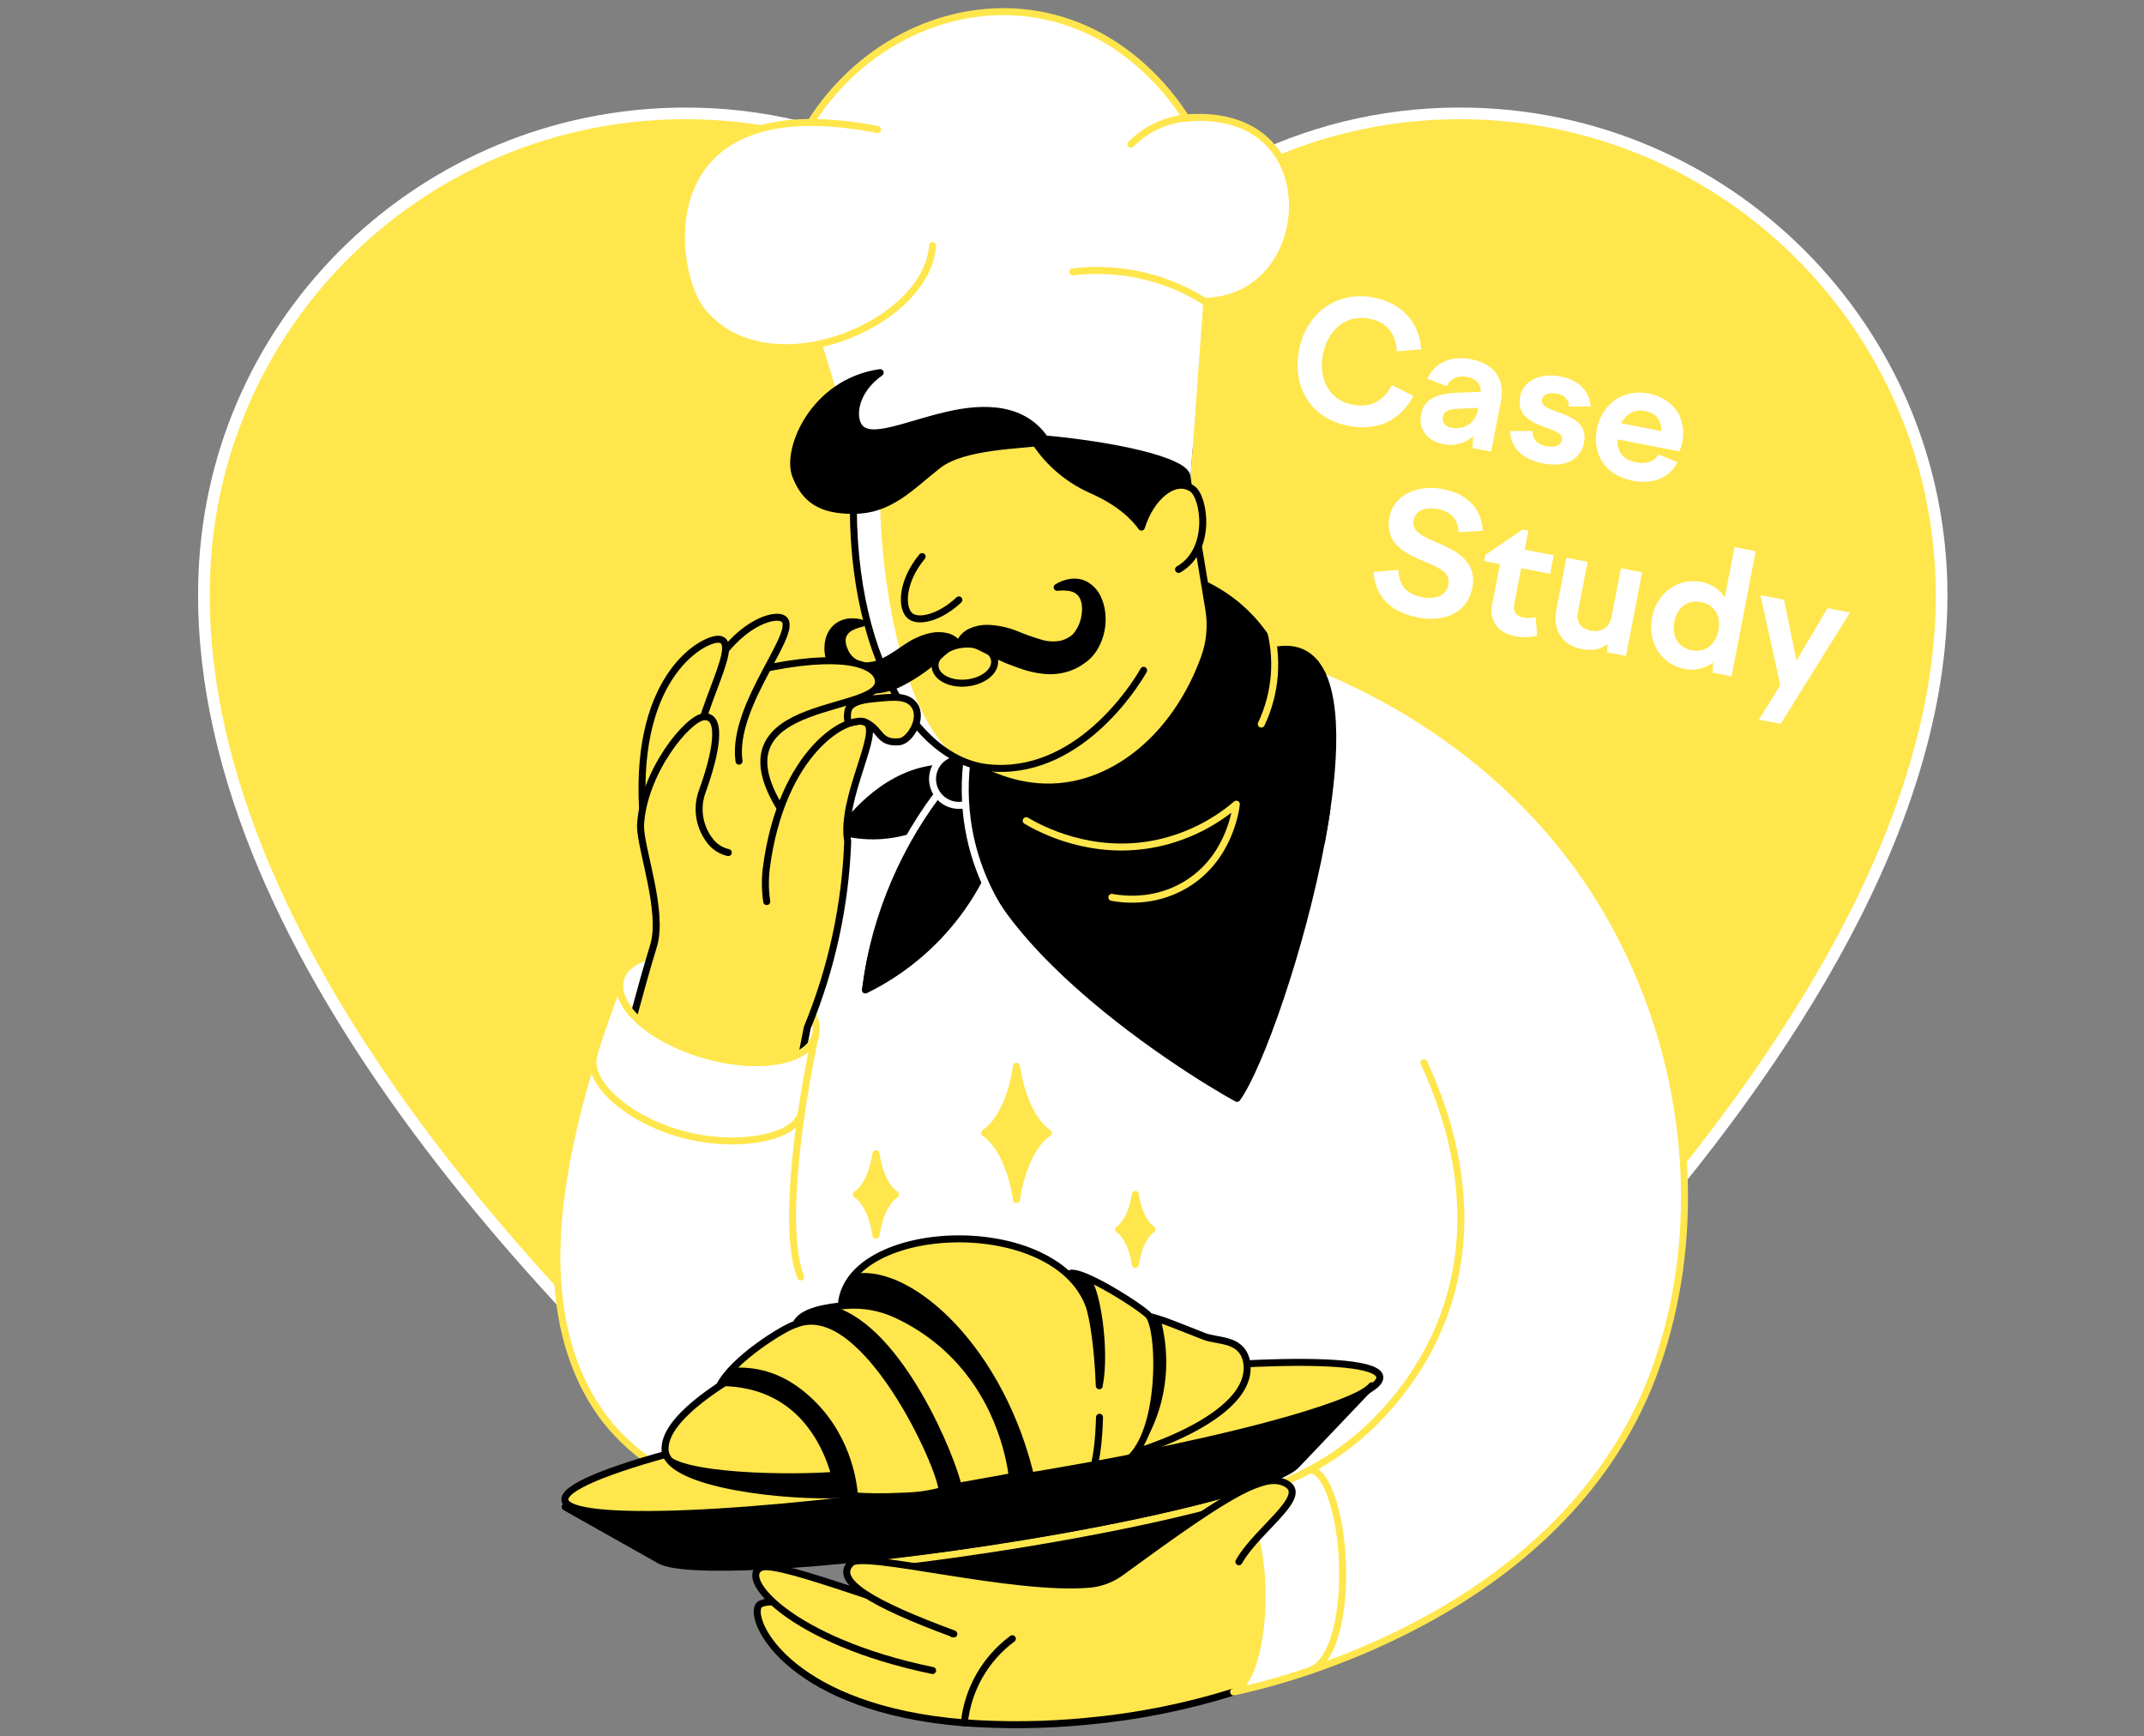 <svg width="368" height="298" viewBox="0 0 368 298" fill="none" xmlns="http://www.w3.org/2000/svg">
<rect x="0" y="0" width="368" height="298" fill="#808080" stroke="none"/>
<path d="M250.571 19.455C223.31 19.455 199.199 32.704 184.135 53.055C168.966 32.571 144.64 19.275 117.151 19.459C72.999 19.743 36.742 54.488 35.067 98.608C32.669 161.825 95.129 226.687 139.94 264.879C140.829 265.639 147.654 265.495 148.529 266.233C161.965 277.548 167.67 287.228 175.178 292.681C178.258 294.913 191.168 293.905 195.41 290.682C230.166 264.267 333.264 179.402 333.264 102.159C333.264 56.48 296.239 19.455 250.564 19.455" fill="#FFE64D"/>
<path d="M250.571 19.455C223.31 19.455 199.199 32.704 184.135 53.055C168.966 32.571 144.64 19.275 117.151 19.459C72.999 19.743 36.742 54.488 35.067 98.608C32.669 161.825 95.129 226.687 139.94 264.879C140.829 265.639 147.654 265.495 148.529 266.233C161.965 277.548 167.67 287.228 175.178 292.681C178.258 294.913 191.168 293.905 195.41 290.682C230.166 264.267 333.264 179.402 333.264 102.159C333.264 56.48 296.239 19.455 250.564 19.455" stroke="white" stroke-width="2" stroke-miterlimit="10"/>
<path d="M148.612 262.804V268.973L182.853 275.384L191.687 273.349L200.452 266.233L215.56 251.903L148.612 262.804Z" fill="black" stroke="black" stroke-width="1.2" stroke-linecap="round" stroke-linejoin="round"/>
<path d="M127.04 165.239L107.031 168.17C101.424 183.144 82.348 233.94 113.64 252.271L132.932 254.097L204.237 253.401L223.792 258.159L252.941 244.013V155.061L224.811 118.84H158.634C155.044 120.686 151.664 122.914 148.551 125.484C139.58 132.91 139.461 136.958 137.505 140.844C133.785 148.28 137.988 163.55 127.04 165.239Z" fill="white"/>
<path d="M95.612 211.72C95.612 215.977 94.636 229.896 102.551 241.751C106.056 246.995 110.442 250.222 113.651 252.271" stroke="#FFE64D" stroke-width="1.2" stroke-linecap="round" stroke-linejoin="round"/>
<path d="M146.894 78.084C147.078 75.326 159.956 73.95 175.654 75.012C191.352 76.075 203.924 79.175 203.744 81.937" stroke="black" stroke-width="1.2" stroke-linecap="round" stroke-linejoin="round"/>
<path d="M164.591 131.891C163.541 131.766 162.483 131.736 161.429 131.801C152.386 132.37 146.303 139.918 144.261 142.716C148.447 143.844 152.878 143.671 156.963 142.219C160.143 141.061 162.997 139.156 165.286 136.662C165.055 135.071 164.823 133.48 164.591 131.891Z" fill="black" stroke="black" stroke-width="1.2" stroke-linecap="round" stroke-linejoin="round"/>
<path d="M148.529 169.902C150.018 157.24 154.885 145.212 162.621 135.078L172.542 137.754C171.376 144.633 168.591 151.136 164.415 156.726C160.24 162.316 154.794 166.832 148.529 169.902Z" fill="black" stroke="black" stroke-width="1.2" stroke-linecap="round" stroke-linejoin="round"/>
<path d="M147.391 169.121C149.156 156.497 154.283 144.579 162.235 134.617" stroke="white" stroke-width="1.2" stroke-linecap="round" stroke-linejoin="round"/>
<path d="M169.117 133.691C169.117 134.587 168.852 135.462 168.355 136.206C167.857 136.951 167.15 137.531 166.323 137.874C165.496 138.216 164.586 138.306 163.708 138.131C162.829 137.957 162.023 137.525 161.39 136.892C160.757 136.259 160.325 135.453 160.151 134.574C159.976 133.696 160.066 132.786 160.408 131.959C160.751 131.132 161.331 130.425 162.076 129.927C162.82 129.43 163.695 129.165 164.591 129.165C165.791 129.165 166.943 129.641 167.792 130.49C168.641 131.339 169.117 132.491 169.117 133.691Z" fill="black" stroke="white" stroke-width="1.2" stroke-linecap="round" stroke-linejoin="round"/>
<path d="M212.333 188.503C203.848 183.915 157.46 155.177 167.871 131.891L206.783 100.333C211.851 102.741 216.015 106.707 218.667 111.652C241.211 106.959 220.047 177.771 212.333 188.503Z" fill="black" stroke="black" stroke-width="1.2" stroke-linecap="round" stroke-linejoin="round"/>
<path d="M176.14 140.851C178.481 142.23 187.39 147.088 198.608 144.729C203.628 143.654 208.302 141.346 212.207 138.013C212.095 139.003 210.993 147.437 203.384 151.903C197.877 155.144 192.364 154.291 190.837 154.003" stroke="#FFE64D" stroke-width="1.2" stroke-linecap="round" stroke-linejoin="round"/>
<path d="M216.489 124.26C219.017 118.934 219.484 112.861 217.799 107.211" stroke="#FFE64D" stroke-width="1.2" stroke-linecap="round" stroke-linejoin="round"/>
<path d="M203.737 81.938L207.478 104.521C207.948 107.298 207.7 110.15 206.758 112.804C202.21 125.452 192.486 134.091 181.787 134.999C175.16 135.561 169.668 133.025 166.442 131.081C166.302 109.25 166.163 87.419 166.024 65.588L204.093 77.065L203.737 81.938Z" fill="#FFE64D" stroke="black" stroke-width="1.2" stroke-linecap="round" stroke-linejoin="round"/>
<path d="M180.109 166.179C176.785 163.28 169.135 155.778 166.543 143.703C165.644 139.496 165.439 135.17 165.934 130.897" stroke="white" stroke-width="1.2" stroke-linecap="round" stroke-linejoin="round"/>
<path d="M196.296 115.051C194.697 117.95 184.74 133.457 169.474 131.761C155.692 130.231 143.512 107.867 147.11 75.941L166.514 68.227L188.291 72.779L196.959 78.311L202.282 88.063L196.296 115.051Z" fill="#FFE64D"/>
<path d="M147.11 75.927C143.869 104.579 153.355 125.516 165.286 130.627C154.168 124.31 150.045 94.326 151.241 79.218L147.11 75.927Z" fill="white"/>
<path d="M147.11 75.927C143.509 107.867 155.692 130.231 169.474 131.747C184.74 133.443 194.683 117.936 196.296 115.037" stroke="black" stroke-width="1.2" stroke-linecap="round" stroke-linejoin="round"/>
<path d="M158.274 95.518C154.698 99.839 154.611 104.438 156.257 105.731C157.748 106.898 161.418 105.94 164.58 102.958" stroke="black" stroke-width="1.2" stroke-linecap="round" stroke-linejoin="round"/>
<path d="M164.396 111.144C162.93 111.641 162.369 112.321 161.54 113.045C160.65 113.876 159.709 114.652 158.724 115.368C157.519 116.228 156.255 117.003 154.943 117.687C153.371 118.515 151.633 118.981 149.858 119.049C148.41 119.074 146.975 118.76 145.669 118.134C145.201 117.896 144.76 117.607 144.355 117.273C143.611 116.655 142.99 115.903 142.526 115.055C142.076 114.252 141.766 113.379 141.607 112.473C141.439 111.533 141.471 110.568 141.701 109.642C141.833 109.153 142.032 108.684 142.291 108.248C142.562 107.812 142.904 107.425 143.303 107.103C144.033 106.529 144.92 106.19 145.846 106.131C146.63 106.075 147.417 106.163 148.169 106.39C148.297 106.426 148.41 106.503 148.49 106.61C148.569 106.717 148.61 106.848 148.607 106.981C148.604 107.114 148.556 107.243 148.471 107.346C148.387 107.449 148.27 107.521 148.14 107.55H148.108C147.501 107.676 146.913 107.878 146.357 108.151C145.925 108.355 145.568 108.688 145.335 109.105C145.169 109.44 145.107 109.816 145.155 110.186C145.203 110.615 145.325 111.033 145.515 111.421C145.816 112.206 146.39 112.856 147.131 113.253C147.872 113.65 148.731 113.767 149.552 113.582C149.998 113.521 150.434 113.399 150.848 113.222C151.336 113.037 151.808 112.813 152.26 112.552C153.239 111.994 154.28 111.277 155.425 110.496C156.711 109.621 158.149 108.992 159.664 108.641C160.572 108.444 161.511 108.434 162.423 108.612C163.356 108.783 164.197 109.281 164.796 110.017C164.85 110.089 164.89 110.172 164.912 110.259C164.935 110.347 164.939 110.439 164.926 110.528C164.913 110.618 164.883 110.704 164.836 110.782C164.79 110.86 164.728 110.928 164.655 110.982C164.6 111.026 164.536 111.06 164.468 111.083L164.396 111.144Z" fill="black"/>
<path d="M170.713 113.362C170.904 115.195 168.772 116.917 165.948 117.208C163.125 117.5 160.687 116.254 160.5 114.421C160.312 112.588 162.441 110.866 165.26 110.575C168.08 110.283 170.518 111.533 170.713 113.362Z" stroke="black" stroke-width="1.2" stroke-linecap="round" stroke-linejoin="round"/>
<path d="M164.205 110.056C164.646 109.084 165.427 108.306 166.402 107.87C167.372 107.436 168.426 107.218 169.488 107.233C171.265 107.289 173.017 107.661 174.663 108.331C175.99 108.889 177.347 109.37 178.729 109.772C179.778 110.1 180.89 110.168 181.97 109.97C182.472 109.863 182.952 109.671 183.389 109.404L183.562 109.307L183.677 109.231C183.76 109.192 183.836 109.109 183.922 109.055C184.103 108.9 184.267 108.726 184.412 108.536C185.107 107.591 185.542 106.48 185.673 105.313C185.824 104.11 185.651 102.936 185.053 102.231C184.887 102.041 184.692 101.879 184.477 101.748C184.217 101.605 183.936 101.503 183.645 101.446C182.943 101.321 182.227 101.304 181.52 101.395H181.495C181.361 101.406 181.228 101.371 181.116 101.297C181.004 101.222 180.921 101.112 180.879 100.984C180.837 100.857 180.84 100.719 180.886 100.593C180.933 100.466 181.02 100.36 181.135 100.29C181.904 99.813 182.762 99.494 183.656 99.353C184.16 99.283 184.671 99.283 185.176 99.353C185.72 99.442 186.244 99.63 186.721 99.908C187.675 100.476 188.439 101.316 188.914 102.321C189.356 103.239 189.629 104.23 189.72 105.245C189.928 107.263 189.53 109.298 188.579 111.09C188.312 111.579 187.999 112.042 187.646 112.473C187.454 112.699 187.25 112.914 187.034 113.117L186.674 113.42L186.357 113.661C185.509 114.324 184.554 114.838 183.533 115.181C182.506 115.521 181.432 115.7 180.35 115.71C179.355 115.702 178.364 115.589 177.393 115.375C176.51 115.184 175.642 114.932 174.793 114.623C173.983 114.335 173.209 114.046 172.477 113.744C171.037 113.142 169.755 112.447 168.635 111.893C167.515 111.338 166.64 110.83 164.908 110.949H164.846C164.758 110.956 164.67 110.946 164.586 110.918C164.502 110.891 164.424 110.847 164.357 110.789C164.29 110.732 164.236 110.662 164.196 110.583C164.156 110.504 164.132 110.418 164.126 110.33C164.133 110.234 164.16 110.141 164.205 110.056Z" fill="black"/>
<path d="M180.656 63.949L177.188 75.113C179.557 79.049 183.076 82.164 187.272 84.037C192.497 86.345 194.705 88.834 195.915 90.426C197.596 90.188 202.559 85.247 204.241 85.024C203.702 82.825 203.529 80.552 203.729 78.296C196.039 73.516 188.348 68.734 180.656 63.949Z" fill="black" stroke="black" stroke-width="1.2" stroke-linecap="round" stroke-linejoin="round"/>
<path d="M195.922 90.436C197.56 85.225 201.684 81.793 204.669 83.9C206.758 85.38 208.069 94.441 202.289 97.729" fill="#FFE64D"/>
<path d="M195.922 90.436C197.56 85.225 201.684 81.793 204.669 83.9C206.758 85.38 208.069 94.441 202.289 97.729" stroke="black" stroke-width="1.2" stroke-linecap="round" stroke-linejoin="round"/>
<path d="M198.745 41.423L174.098 29.974L150.791 24.753L140.898 58.335L146.894 78.08C147.078 75.322 159.956 73.946 175.654 75.008C191.352 76.071 203.924 79.172 203.744 81.934L206.016 50.88L208.984 43.508L198.745 41.423Z" fill="white"/>
<path d="M203.758 81.826L206.005 50.884L208.976 43.512L198.745 41.423" stroke="white" stroke-width="1.2" stroke-linecap="round" stroke-linejoin="round"/>
<path d="M139.108 21.072C147.787 7.34 163.179 0.008 177.951 2.472C193.956 5.14 202.26 18.144 203.585 20.298C204.622 20.157 212.689 19.218 217.89 24.699C224.087 31.249 222.719 43.141 215.801 48.575C213.208 50.613 210.002 51.712 206.704 51.694" fill="white"/>
<path d="M139.108 21.072C147.787 7.34 163.179 0.008 177.951 2.472C193.956 5.14 202.26 18.144 203.585 20.298C204.622 20.157 212.689 19.218 217.89 24.699C224.087 31.249 222.719 43.141 215.801 48.575C213.208 50.613 210.002 51.712 206.704 51.694" stroke="#FFE64D" stroke-width="1.2" stroke-linecap="round" stroke-linejoin="round"/>
<path d="M150.636 22.235C110.935 14.446 114.904 46.27 120.385 53.246C131.38 67.262 159.091 55.958 160.075 42.147" fill="white"/>
<path d="M150.636 22.235C110.935 14.446 114.904 46.27 120.385 53.246C131.38 67.262 159.091 55.958 160.075 42.147" stroke="#FFE64D" stroke-width="1.2" stroke-linecap="round" stroke-linejoin="round"/>
<path d="M151.071 63.949C146.487 67.19 146.166 71.764 147.578 73.402C149.627 75.779 155.71 72.819 162.747 71.216C169.035 69.776 175.902 69.823 179.648 75.779C175.394 76.499 165.408 76.352 160.921 79.91C156.178 83.68 152.678 87.595 146.473 87.595C140.844 87.595 138.154 85.733 136.555 81.567C134.866 77.177 139.627 65.588 151.071 63.949Z" fill="black" stroke="black" stroke-width="1.2" stroke-linecap="round" stroke-linejoin="round"/>
<path d="M146.894 78.084C147.078 75.325 159.959 73.881 175.654 75.012C191.107 76.129 203.924 79.175 203.744 81.937" stroke="black" stroke-width="1.2" stroke-linecap="round" stroke-linejoin="round"/>
<path d="M150.149 268.44C155.951 267.799 162.181 267 168.653 266.024C188.766 263.013 206.185 259.207 215.56 256.012" stroke="#FFE64D" stroke-width="1.2" stroke-linecap="round" stroke-linejoin="round"/>
<path d="M221.793 286.695C203.977 293.981 184.719 297.055 165.52 295.68L159.715 292.202L156.473 281.239L160.6 276.234L190.57 272.992L211.008 263.301L220.897 262.045L221.793 286.695Z" fill="#FFE64D"/>
<path d="M226.774 115.379C229.165 120.021 229.194 128.289 227.919 137.682L245.609 178.513C254.925 202.764 251.443 228.279 236.245 243.75C227.746 252.393 217.587 255.879 211 257.377C214.115 257.377 216.636 264.8 216.636 273.943C216.636 282.359 214.504 289.306 211.742 290.372C219.024 288.871 268.045 277.264 283.667 236.191C298.969 195.954 282.381 138.65 226.774 115.379Z" fill="white"/>
<path d="M211.742 290.383C203.485 292.962 194.976 294.652 186.36 295.425C179.433 296.089 172.461 296.172 165.52 295.673" fill="#FFE64D"/>
<path d="M211.742 290.383C203.485 292.962 194.976 294.652 186.36 295.425C179.433 296.089 172.461 296.172 165.52 295.673" stroke="black" stroke-width="1.2" stroke-linecap="round" stroke-linejoin="round"/>
<path d="M163.708 280.408C156.599 279.504 131.617 272.622 130.148 275.668C128.679 278.715 136.087 293.314 165.52 295.681" fill="#FFE64D"/>
<path d="M163.708 280.408C156.599 279.504 131.617 272.622 130.148 275.668C128.679 278.715 136.087 293.314 165.52 295.681" stroke="black" stroke-width="1.2" stroke-linecap="round" stroke-linejoin="round"/>
<path d="M160.075 286.695C135.586 281.654 126.435 270.558 130.731 268.977C133.908 267.807 157.464 277.451 164.583 278.34" fill="#FFE64D"/>
<path d="M160.075 286.695C135.586 281.654 126.435 270.558 130.731 268.977C133.908 267.807 157.464 277.451 164.583 278.34" stroke="black" stroke-width="1.2" stroke-linecap="round" stroke-linejoin="round"/>
<path d="M168.048 254.484C206.671 248.632 237.464 240.477 236.827 236.269C236.189 232.061 204.362 233.394 165.74 239.246C127.117 245.098 96.324 253.253 96.961 257.461C97.599 261.669 129.426 260.336 168.048 254.484Z" fill="#FFE64D" stroke="black" stroke-width="1.2" stroke-linecap="round" stroke-linejoin="round"/>
<path d="M173.759 281.239C171.459 282.943 169.538 285.107 168.119 287.593C166.7 290.079 165.814 292.833 165.516 295.681" stroke="black" stroke-width="1.2" stroke-linecap="round" stroke-linejoin="round"/>
<path d="M224.822 252.271C227.934 252.271 230.458 260.964 230.458 270.119C230.458 279.273 228.157 285.604 224.822 286.735" stroke="#FFE64D" stroke-width="1.2" stroke-linecap="round" stroke-linejoin="round"/>
<path d="M244.417 182.391C255.581 206.599 251.443 228.279 236.245 243.75C227.746 252.393 217.587 255.879 211 257.377C214.115 257.377 216.636 264.8 216.636 273.943C216.636 282.359 214.504 289.306 211.742 290.372C219.024 288.87 268.045 277.264 283.667 236.191C299.016 195.817 282.651 137.375 226.63 114.241" stroke="#FFE64D" stroke-width="1.2" stroke-linecap="round" stroke-linejoin="round"/>
<path d="M163.708 280.408C149.631 275.222 142.943 271.26 146.105 268.221C148.234 266.168 173.994 273.054 187.084 271.876C189.02 271.687 190.868 270.977 192.432 269.82C208.998 257.712 216.201 253.027 219.996 254.287C225.787 256.207 216.035 262.081 212.646 268.026" fill="#FFE64D"/>
<path d="M163.708 280.408C149.631 275.222 142.943 271.26 146.105 268.221C148.234 266.168 173.994 273.054 187.084 271.876C189.02 271.687 190.868 270.977 192.432 269.82C208.998 257.712 216.201 253.027 219.996 254.287C225.787 256.207 216.035 262.081 212.646 268.026" stroke="black" stroke-width="1.2" stroke-linecap="round" stroke-linejoin="round"/>
<path d="M137.531 191.132C136.227 195.605 125.621 197.16 116.535 194.51C107.449 191.859 100.632 185.622 101.936 181.149" stroke="#FFE64D" stroke-width="1.2" stroke-linecap="round" stroke-linejoin="round"/>
<path d="M137.43 219.15C133.789 209.934 138.251 185.298 139.951 177.771" stroke="#FFE64D" stroke-width="1.2" stroke-linecap="round" stroke-linejoin="round"/>
<path d="M139.94 177.771C138.633 182.247 130.09 183.692 120.853 181.012C115.357 179.406 110.856 176.691 108.389 173.81C106.714 171.858 105.98 169.827 106.506 168.015C107.813 163.542 116.355 162.098 125.592 164.792C134.83 167.486 141.247 173.305 139.94 177.771Z" fill="white" stroke="#FFE64D" stroke-width="1.2" stroke-linecap="round" stroke-linejoin="round"/>
<path d="M133.991 138.82C121.595 118.847 153.293 122.996 150.628 116.214C149.833 114.187 144.942 111.652 129.629 115.073L118.617 120.183L114.166 136.292" fill="#FFE64D"/>
<path d="M133.991 138.82C121.595 118.847 153.293 122.996 150.628 116.214C149.833 114.187 144.942 111.652 129.629 115.073L118.617 120.183L114.166 136.292" stroke="black" stroke-width="1.2" stroke-linecap="round" stroke-linejoin="round"/>
<path d="M126.846 130.627C125.452 120.748 137.988 107.683 134.232 106.077C132.071 105.158 122.776 108.324 117.889 124.843" fill="#FFE64D"/>
<path d="M126.846 130.627C125.452 120.748 137.988 107.683 134.232 106.077C132.071 105.158 122.776 108.324 117.889 124.843" stroke="black" stroke-width="1.2" stroke-linecap="round" stroke-linejoin="round"/>
<path d="M119.121 133.587C117.889 124.26 127.699 110.359 123.486 109.718C121.17 109.358 108.958 115.393 110.294 138.82" fill="#FFE64D"/>
<path d="M119.121 133.587C117.889 124.26 127.699 110.359 123.486 109.718C121.17 109.358 108.958 115.393 110.294 138.82" stroke="black" stroke-width="1.2" stroke-linecap="round" stroke-linejoin="round"/>
<path d="M124.544 146.321C122.978 144.607 119.542 139.385 119.348 138.845C122.229 131.891 124.652 122.999 120.954 122.999C118.17 122.999 110.352 132.532 109.923 141.726C109.923 145.687 113.91 156.347 112.199 162.199C110.629 167.342 109.876 170.295 108.864 173.936C112.699 177.427 117.366 179.876 122.417 181.05C127.468 182.224 132.736 182.083 137.718 180.641C137.996 179.222 138.275 177.802 138.553 176.381C142.749 166.209 145.102 155.372 145.504 144.376C144.193 137.015 151.421 125.29 148.583 123.95C145.597 122.538 134.127 128.768 131.516 149.098C131.31 150.968 131.339 152.856 131.603 154.719" fill="#FFE64D"/>
<path d="M131.603 154.73C131.328 152.868 131.299 150.978 131.516 149.109C134.127 128.779 145.597 122.549 148.583 123.961C151.421 125.304 144.193 137.026 145.504 144.387C145.102 155.383 142.749 166.22 138.553 176.392C138.276 177.814 138.067 178.87 137.79 180.288" stroke="black" stroke-width="1.2" stroke-linecap="round" stroke-linejoin="round"/>
<path d="M125.005 146.321C123.695 146.027 122.54 145.257 121.764 144.16C120.87 142.967 120.292 141.567 120.084 140.091C119.876 138.614 120.045 137.109 120.576 135.715C122.823 129.489 124.123 123.003 120.965 122.996C118.181 122.996 110.363 132.528 109.934 141.722C109.934 145.684 113.921 156.343 112.21 162.196C110.64 167.338 109.887 170.291 108.875 173.932" stroke="black" stroke-width="1.2" stroke-linecap="round" stroke-linejoin="round"/>
<path d="M139.94 177.771C138.633 182.247 130.09 183.692 120.853 181.012C111.616 178.333 105.202 172.506 106.506 168.03" stroke="#FFE64D" stroke-width="1.2" stroke-linecap="round" stroke-linejoin="round"/>
<path d="M145.626 121.735C146.21 120.295 148.587 120.057 150.16 119.898C153.365 119.578 155.685 119.347 156.902 121C158.562 123.258 156.142 127.123 154.381 127.296C150.78 127.63 151.291 125.272 148.572 123.961C147.852 123.601 146.97 123.82 145.925 124.076C145.309 124.227 145.385 122.34 145.626 121.735Z" fill="#FFE64D" stroke="black" stroke-width="1.2" stroke-linecap="round" stroke-linejoin="round"/>
<path d="M225.834 113.884C229.839 118.955 229.295 131.199 226.824 144.409" stroke="black" stroke-width="1.2" stroke-linecap="round" stroke-linejoin="round"/>
<path d="M194.305 228.351L196.696 225.83C199.055 226.19 202.429 227.71 206.686 229.349C209.052 230.26 212.848 229.666 213.889 233.31C216.316 243.422 192.929 250.236 190.387 250.355C191.693 243.015 192.999 235.681 194.305 228.351Z" fill="#FFE64D" stroke="black" stroke-width="1.2" stroke-linecap="round" stroke-linejoin="round"/>
<path d="M195.544 249.037C197.184 246.59 198.419 243.896 199.203 241.056C200.493 236.284 200.5 231.255 199.224 226.478C198.403 226.191 197.56 225.969 196.703 225.816L194.312 228.337C193.008 235.669 191.706 243 190.405 250.33C191.046 250.301 193.008 249.847 195.551 249.022L195.544 249.037Z" fill="black"/>
<path d="M180.109 221.033L183.566 218.581C185.554 217.709 196.152 224.523 197.211 225.816C199.674 229.082 199.674 253.402 189.097 251.709L182.853 252.274L180.109 221.033Z" fill="#FFE64D" stroke="black" stroke-width="1.2" stroke-linecap="round" stroke-linejoin="round"/>
<path d="M183.566 218.581L182.125 219.603C184.326 225.366 187.066 232.075 189.267 237.826C190.523 231.722 188.723 220.273 186.987 219.423C185.42 218.718 184.135 218.321 183.566 218.581Z" fill="black"/>
<path d="M188.723 243.231C188.706 243.971 188.676 244.691 188.633 245.392C188.435 248.756 187.97 251.727 187.142 253.61C186.782 254.439 180.206 253.999 178.826 254.089C177.108 254.206 175.384 253.972 173.759 253.401L145.331 227.083C145.471 226.522 144.373 224.66 144.373 224.66C144.373 209.776 180.573 207.759 186.843 223.846C187.693 226.028 188.467 231.79 188.683 237.826" fill="#FFE64D"/>
<path d="M188.723 243.231C188.706 243.971 188.676 244.691 188.633 245.392C188.435 248.756 187.97 251.727 187.142 253.61C186.782 254.439 180.206 253.999 178.826 254.089C177.108 254.206 175.384 253.972 173.759 253.401L145.331 227.083C145.471 226.522 144.373 224.66 144.373 224.66C144.373 209.776 180.573 207.759 186.843 223.846C187.693 226.028 188.467 231.79 188.683 237.826" stroke="black" stroke-width="1.2" stroke-linecap="round" stroke-linejoin="round"/>
<path d="M174.368 253.614L174.57 253.672L174.894 253.758L175.013 253.787C175.894 254.002 176.796 254.123 177.703 254.147C172.567 231.383 156.697 217.119 146.912 218.577H146.865C145.274 220.218 144.382 222.413 144.377 224.699C144.377 224.699 145.475 226.561 145.335 227.123L173.759 253.402L174.145 253.528L174.368 253.614Z" fill="black"/>
<path d="M136.612 232.006V227.253C137.502 225.049 141.816 224.314 145.212 224.044C148.165 223.808 151.129 224.341 153.816 225.589C156.647 226.893 159.286 228.58 161.659 230.602C171.318 238.849 173.295 250.013 173.759 253.401C170.688 254.003 164.187 255.094 161.119 255.696L152.512 246.411L136.612 232.006Z" fill="#FFE64D" stroke="black" stroke-width="1.2" stroke-linecap="round" stroke-linejoin="round"/>
<path d="M167.162 254.82C131.869 260.1 102.288 261.616 96.998 258.62L113.287 267.799C117.565 270.133 140.876 268.93 168.649 264.774C196.57 260.597 219.301 254.882 222.524 251.403L235.446 237.826C231.574 242.227 202.681 249.505 167.162 254.82Z" fill="black" stroke="black" stroke-width="1.2" stroke-linecap="round" stroke-linejoin="round"/>
<path d="M194.114 24.756C195.282 23.568 196.636 22.578 198.122 21.825C200.375 20.692 202.868 20.12 205.39 20.157" stroke="#FFE64D" stroke-width="1.2" stroke-linecap="round" stroke-linejoin="round"/>
<path d="M184.135 46.652C189.474 46.023 194.886 46.625 199.955 48.413C202.696 49.39 205.3 50.713 207.705 52.349" stroke="#FFE64D" stroke-width="1.2" stroke-linecap="round" stroke-linejoin="round"/>
<path d="M165.048 254.968C164.14 250.499 155.188 227.915 143.199 224.26C140.293 224.652 137.332 225.474 136.612 227.256V232.006L152.512 246.411L161.123 255.703C162.135 255.505 163.532 255.249 165.048 254.982V254.968Z" fill="black"/>
<path d="M127.465 239.324L123.486 237.884C125.722 233.306 134.617 227.8 136.612 227.26C148.327 222.517 161.699 252.015 161.699 255.84C158.393 256.657 157.14 256.733 152.4 256.862C149.682 256.936 146.962 256.816 144.261 256.502L127.465 239.324Z" fill="#FFE64D" stroke="black" stroke-width="1.2" stroke-linecap="round" stroke-linejoin="round"/>
<path d="M174.474 205.89C173.653 200.452 171.593 196.166 169 194.445C171.604 192.734 173.653 188.442 174.474 183C175.292 188.442 177.355 192.724 179.944 194.445C177.341 196.166 175.292 200.452 174.474 205.89Z" fill="#FFE64D" stroke="#FFE64D" stroke-width="1.2" stroke-linecap="round" stroke-linejoin="round"/>
<path d="M194.87 217C194.439 214.149 193.359 211.902 192 211C193.365 210.103 194.439 207.853 194.87 205C195.298 207.853 196.38 210.098 197.738 211C196.373 211.902 195.298 214.149 194.87 217Z" fill="#FFE64D" stroke="#FFE64D" stroke-width="1.2" stroke-linecap="round" stroke-linejoin="round"/>
<path d="M150.348 212C149.846 208.674 148.586 206.053 147 205C148.593 203.954 149.846 201.328 150.348 198C150.848 201.328 152.11 203.947 153.694 205C152.101 206.053 150.848 208.674 150.348 212Z" fill="#FFE64D" stroke="#FFE64D" stroke-width="1.2" stroke-linecap="round" stroke-linejoin="round"/>
<path d="M114.165 249.037C114.94 254.921 135.381 256.931 144.261 256.495C143.79 250.92 138.859 234.401 126.413 236C124.109 237.502 113.64 243.548 114.165 249.037Z" fill="#FFE64D" stroke="black" stroke-width="1.2" stroke-linecap="round" stroke-linejoin="round"/>
<path d="M144.261 256.495C144.2 255.753 144.168 253.553 143.937 252.534C136.195 253.254 115.52 252.984 114.166 249.037C114.94 254.921 136.04 258.159 144.261 256.495Z" fill="black"/>
<path d="M143.242 255.451C143.581 255.811 143.923 256.146 144.265 256.495C145.212 256.603 146.224 256.689 147.272 256.754C147.063 253.967 145.871 245.507 138.42 239.162C133.789 235.201 129.23 234.538 125.816 234.736C124.88 235.658 124.089 236.717 123.471 237.876C138.528 237.83 142.299 250.902 143.242 255.451Z" fill="black"/>
<path d="M222.978 60.021C221.784 66.204 224.773 71.799 231.471 73.092C236.337 74.031 240.402 72.202 242.592 67.933L238.88 66.089C237.662 68.704 235.293 70.058 232.173 69.456C227.907 68.633 226.298 64.819 227.071 60.811C227.839 56.832 230.844 53.879 235.052 54.691C238.115 55.282 239.587 57.347 239.761 60.291L243.921 59.965C243.708 55.381 240.591 51.989 235.754 51.055C229.341 49.818 224.16 53.895 222.978 60.021Z" fill="white"/>
<path d="M252.742 76.9L255.948 77.519L257.616 68.874C258.39 64.866 256.286 62.381 252.479 61.647C248.872 60.951 246.217 62.398 244.977 64.979L248.319 66.278C249.002 64.895 250.199 64.384 251.83 64.699C253.29 64.98 254.148 65.769 254.186 67.261L250.362 67.384C247.224 67.491 244.484 68.15 243.915 71.099C243.384 73.847 245.158 75.733 247.734 76.23C249.738 76.617 251.536 76.073 252.865 74.875L252.742 76.9ZM247.657 71.554C247.861 70.495 248.803 70.231 250.061 70.177L253.747 69.997L253.687 70.312C253.184 72.917 251 73.772 249.082 73.402C248.051 73.204 247.464 72.556 247.657 71.554Z" fill="white"/>
<path d="M264.874 79.538C268.967 80.328 271.363 78.682 271.888 75.963C272.534 72.614 269.628 71.518 267.324 70.688C265.713 70.11 264.469 69.632 264.674 68.573C264.84 67.714 265.814 67.279 267.217 67.549C268.505 67.798 269.259 68.508 269.308 69.794L273.058 69.746C272.72 67.038 271.049 65.231 267.786 64.601C264.322 63.932 261.433 65.364 260.919 68.026C260.284 71.318 262.853 72.467 265.129 73.293C266.786 73.939 268.304 74.38 268.094 75.468C267.901 76.47 266.903 76.871 265.443 76.59C263.983 76.308 263.04 75.502 263.041 73.959L259.176 73.985C259.386 77.202 261.668 78.919 264.874 79.538Z" fill="white"/>
<path d="M280.255 82.507C283.718 83.175 286.524 82.024 287.935 79.327L284.69 77.988C284 79.102 282.752 79.722 280.862 79.358C278.801 78.96 277.529 77.705 277.616 75.406L288.265 77.461C288.485 76.939 288.653 76.378 288.752 75.862C289.553 71.712 287.175 68.343 282.967 67.531C278.615 66.691 274.934 69.306 274.094 73.657C273.271 77.922 275.503 81.589 280.255 82.507ZM282.387 70.536C284.219 70.89 285.199 72.118 285.166 73.983L278.267 72.651C279.147 70.861 280.726 70.216 282.387 70.536Z" fill="white"/>
<path d="M254.517 91.08C254.269 87.291 251.879 84.751 247.642 83.934C243.234 83.083 239.21 85.008 238.503 88.672C237.591 93.396 241.347 95.011 244.553 96.402C246.944 97.398 249.008 98.242 248.616 100.274C248.212 102.364 246.295 102.914 244.062 102.483C241.6 102.008 240.093 100.589 240.005 97.811L235.754 98.148C236.056 102.274 238.55 105.042 243.359 105.97C248.14 106.893 251.924 104.98 252.708 100.916C253.592 96.335 249.961 94.536 246.778 93.179C244.37 92.121 242.248 91.266 242.629 89.291C242.95 87.63 244.54 86.928 246.945 87.392C249.149 87.817 250.314 89.319 250.368 91.348L254.517 91.08Z" fill="white"/>
<path d="M254.941 95.23L254.736 96.289L257.456 96.814L256.124 103.713C255.577 106.547 257.078 108.618 260.112 109.203C261.343 109.441 262.629 109.392 263.822 109.058L263.595 105.926C262.824 106.075 262.19 106.13 261.56 106.009C260.272 105.76 259.638 105.044 259.925 103.555L261.091 97.515L266.072 98.477L266.685 95.299L261.704 94.338L262.334 91.075L261.332 90.881L254.941 95.23Z" fill="white"/>
<path d="M272.497 96.421L268.861 95.719L267.138 104.65C266.403 108.458 268.529 110.828 271.477 111.397C273.424 111.772 274.771 111.409 275.925 110.503L275.826 111.939L279.09 112.569L281.857 98.227L278.222 97.526L276.631 105.77C276.194 108.031 274.528 108.512 273.125 108.241C271.322 107.893 270.497 106.783 270.839 105.009L272.497 96.421Z" fill="white"/>
<path d="M297.207 116.065L301.35 94.596L297.715 93.894L296.046 102.539C295.151 101.179 293.795 100.205 292.049 99.868C288.07 99.1 284.393 101.686 283.565 105.98C282.73 110.302 285.186 114.042 289.165 114.81C290.968 115.158 292.686 114.718 294.04 113.702L293.943 115.436L297.207 116.065ZM291.946 103.322C294.265 103.769 295.433 105.717 294.958 108.179C294.477 110.669 292.668 112.042 290.35 111.595C288.059 111.153 286.891 109.205 287.372 106.715C287.847 104.253 289.656 102.88 291.946 103.322Z" fill="white"/>
<path d="M302.173 102.148L305.577 117.592L301.883 123.5L305.633 124.224L317.545 105.115L313.681 104.369L308.35 113.376L306.21 102.927L302.173 102.148Z" fill="white"/>
</svg>
